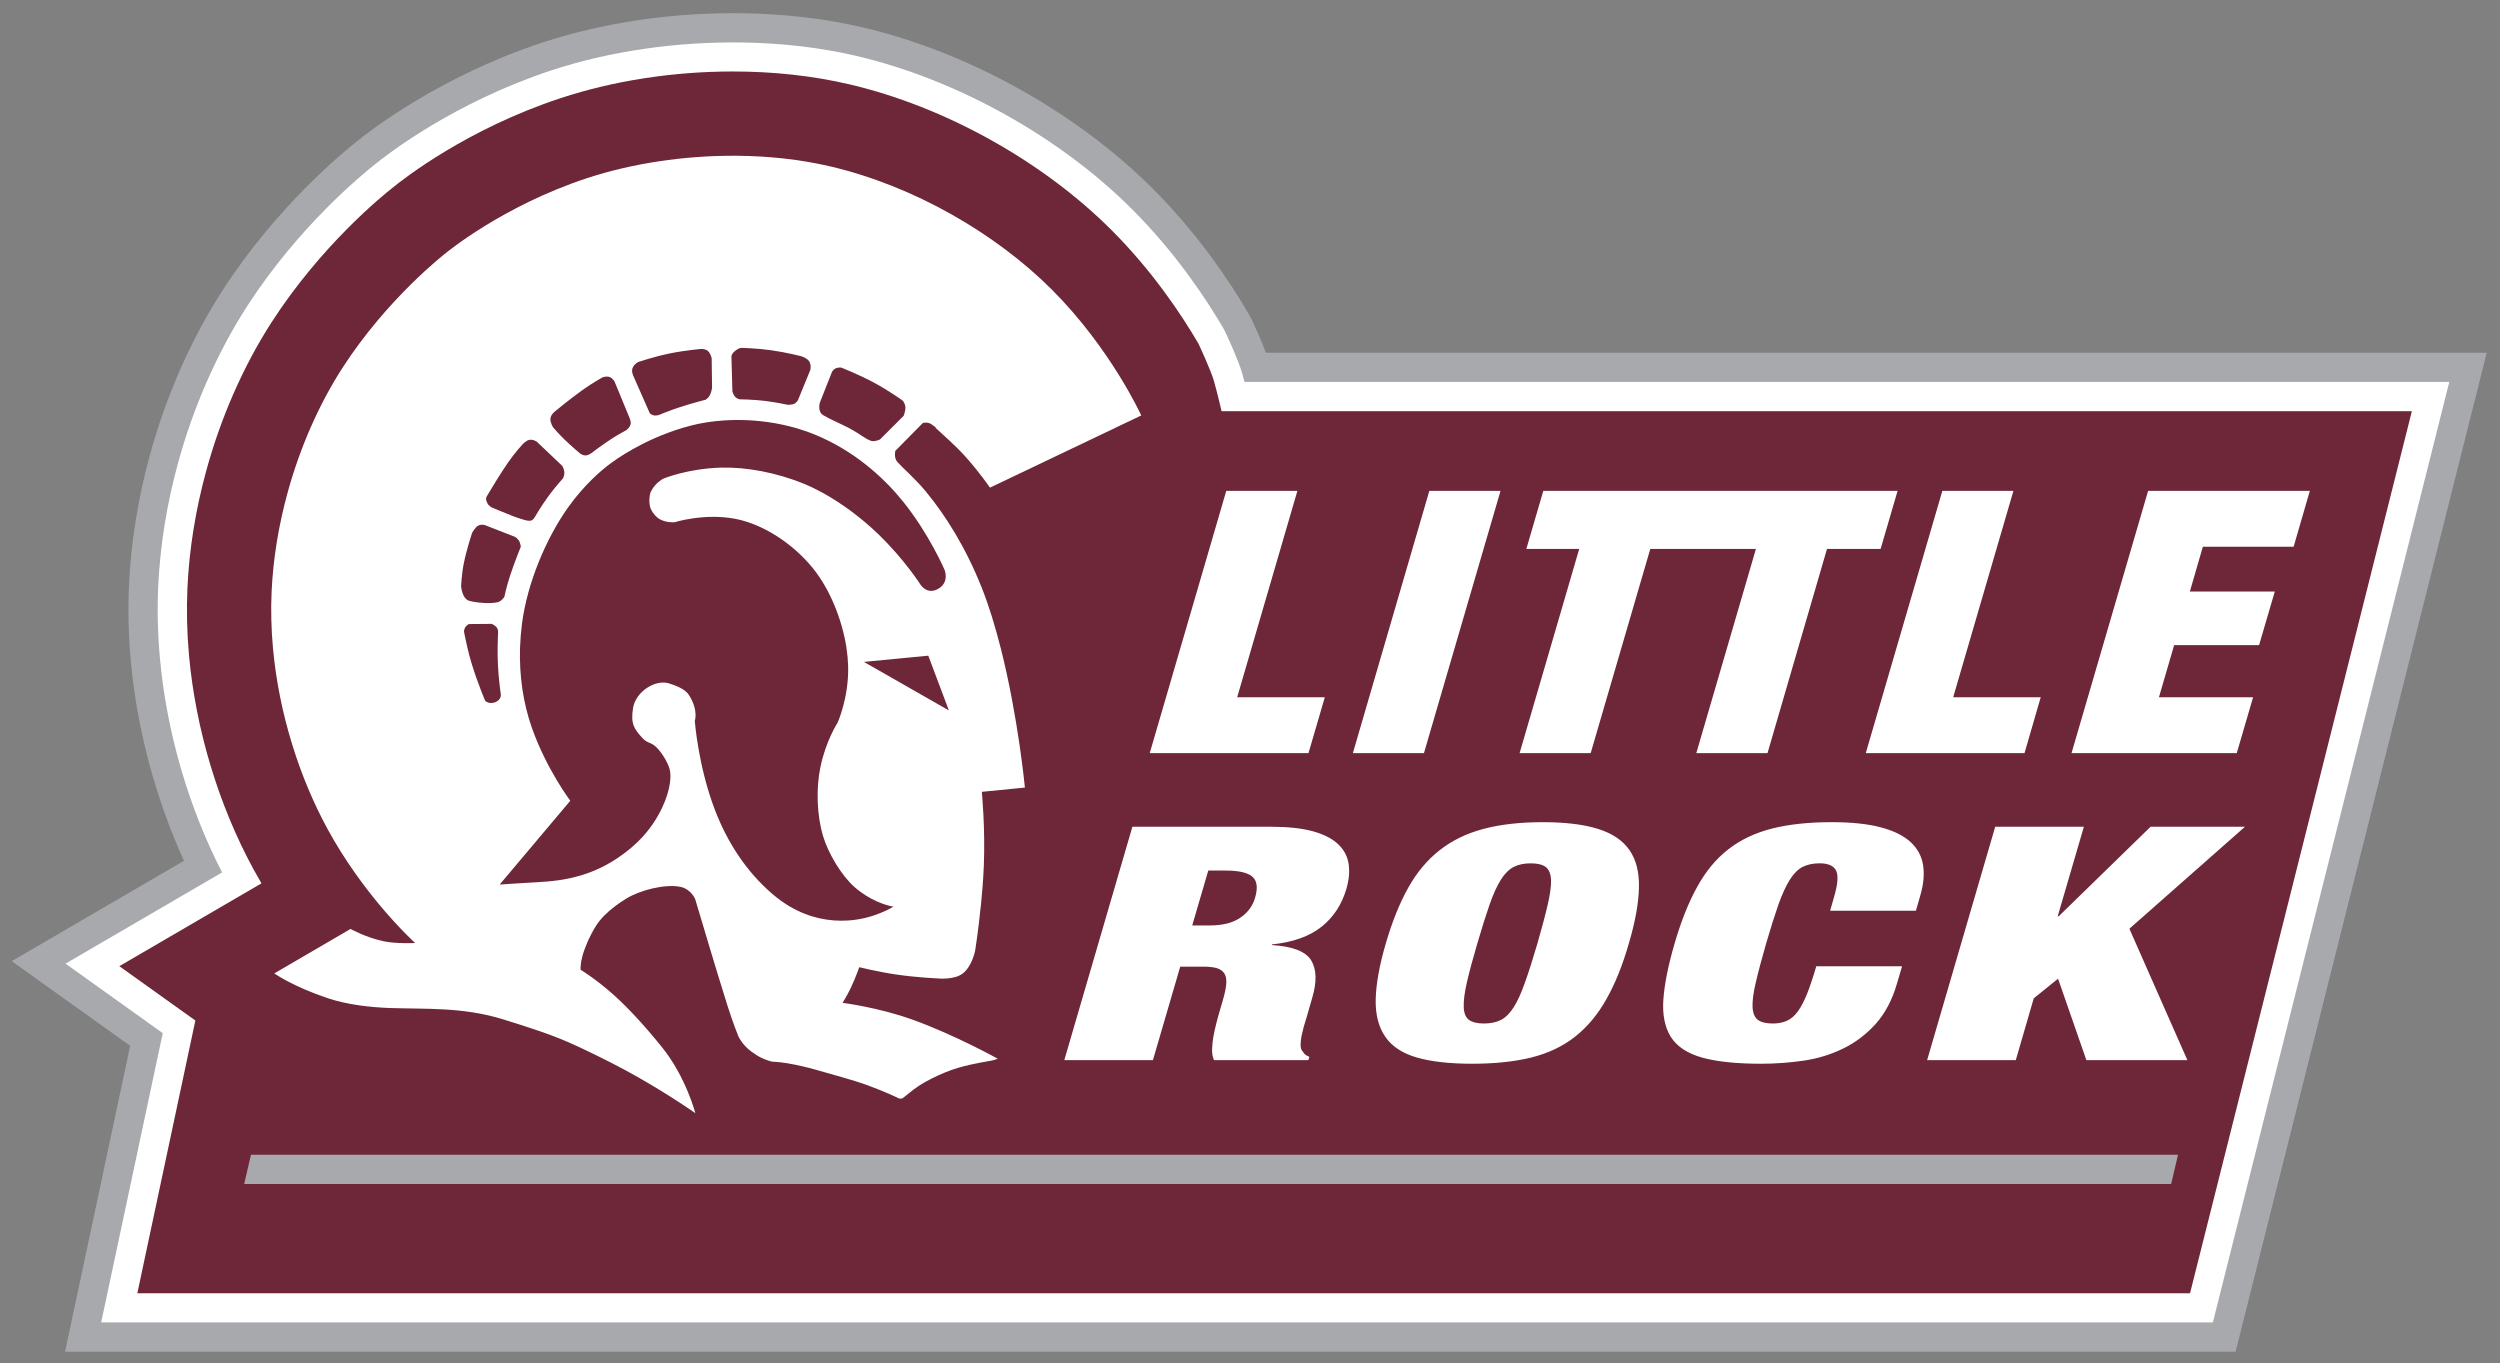 <?xml version="1.0" encoding="UTF-8" standalone="no"?>
<svg xmlns:rdf="http://www.w3.org/1999/02/22-rdf-syntax-ns#" xmlns="http://www.w3.org/2000/svg" xml:space="preserve" height="109.34" width="200.48" version="1.1" xmlns:cc="http://creativecommons.org/ns#" xmlns:dc="http://purl.org/dc/elements/1.1/" viewBox="0 0 200.48 109.337"><rect x="0" y="0" width="200.48" height="109.337" fill="#808080" stroke="none"/><g><path fill="#a7a9ac" d="m59.588 1.062c-5.5-0.086-11.143 0.719-16.111 2.355-8.234 2.714-13.902 7.136-14.889 7.943-1.031 0.813-6.395 5.202-10.719 11.891-1.294 2.002-2.46 4.182-3.465 6.484-0.945 2.167-1.745 4.431-2.377 6.729-0.956 3.479-1.521 6.993-1.681 10.447-0.092 1.984-0.043 4.024 0.14 6.059 0.493 5.46 1.988 11.051 4.268 16.056l-13.813 8.049 9.498 6.789-5.222 24.533h174.06l20.14-80.113h-97.9c-0.39-1.026-0.91-2.177-1.17-2.721l-0.2-0.371c-1.498-2.572-4.051-6.403-7.679-10.039-6.134-6.146-14.85-10.993-23.315-12.965-3.02-0.703-6.268-1.075-9.568-1.127z"/><path fill="#fff" d="m59.533 3.406c-5.232-0.079-10.606 0.685-15.322 2.238-7.84 2.584-13.208 6.771-14.172 7.559-0.98 0.771-6.079 4.944-10.201 11.32-1.225 1.896-2.329 3.965-3.283 6.15-0.901 2.065-1.664 4.222-2.266 6.412-0.911 3.312-1.448 6.654-1.6 9.934-0.086 1.879-0.042 3.81 0.133 5.74 0.532 5.907 2.296 11.976 4.988 17.201l-12.555 7.316 7.797 5.574-4.939 23.197h169.34l18.961-75.42h-96.615c-0.065-0.251-0.13-0.495-0.191-0.709-0.297-1.039-1.2-2.981-1.377-3.359l-0.098-0.186c-1.432-2.453-3.866-6.104-7.318-9.564-5.838-5.85-14.132-10.461-22.188-12.337-2.864-0.668-5.951-1.019-9.09-1.067z"/><path fill="#6e2639" d="m58.777 5.73c-4.796 0-9.578 0.741-13.832 2.143-7.458 2.459-12.531 6.419-13.455 7.174-0.9 0.707-5.752 4.669-9.683 10.75-1.158 1.79-2.2 3.747-3.104 5.816-0.856 1.96-1.58 4.011-2.152 6.096-0.864 3.142-1.376 6.312-1.52 9.42-0.081 1.769-0.04 3.593 0.125 5.422 0.535 5.928 2.376 12.028 5.184 17.176 0.202 0.371 0.411 0.74 0.627 1.109l-11.399 6.642 6.098 4.358-4.654 21.872h164.61l17.79-70.735h-30.85-3.41-3.37-11.32-5.34-12.17-5.3-11.36-12.333s-0.347-1.499-0.607-2.409c-0.259-0.908-1.245-3.005-1.245-3.005-1.39-2.379-3.698-5.829-6.955-9.092-5.545-5.553-13.416-9.93-21.063-11.712-2.921-0.68-6.056-1.025-9.315-1.025z"/><path d="m59.076 12.49c-4.233-0.032-8.458 0.629-12.015 1.801-6.803 2.241-11.344 6.029-11.344 6.029s-4.641 3.589-8.235 9.149c-0.961 1.487-1.832 3.117-2.587 4.847-0.722 1.654-1.339 3.395-1.831 5.184-0.712 2.592-1.16 5.281-1.283 7.939-0.069 1.502-0.028 3.009 0.106 4.502 0.48 5.319 2.16 10.469 4.386 14.549 1.365 2.504 2.945 4.627 4.26 6.192 1.568 1.863 2.756 2.939 2.756 2.939s-1.501 0.073-2.502-0.135c-1.444-0.3-2.676-0.992-2.676-0.992l-6.113 3.565s1.476 1.054 4.33 2.002c1.448 0.481 3.261 0.719 5.033 0.777 2.812 0.092 5.782-0.09 8.998 0.91 2.213 0.689 3.995 1.241 6.014 2.186 1.75 0.818 3.411 1.66 4.836 2.474 2.701 1.544 4.555 2.862 4.555 2.862s-0.754-2.886-2.639-5.243c-1.247-1.56-2.685-3.157-3.973-4.3-1.397-1.242-2.595-1.963-2.595-1.963s-0.028-0.422 0.138-1.053c0.175-0.671 0.557-1.583 1.071-2.422 0.375-0.612 0.94-1.15 1.545-1.607 0.293-0.223 0.596-0.427 0.892-0.61 1.155-0.711 3.124-1.188 4.326-0.961 0.89 0.168 1.219 0.991 1.219 0.991s0.064 0.212 0.174 0.58c0.434 1.462 1.593 5.357 2.416 7.964 0.472 1.498 0.894 2.499 0.894 2.499s0.298 0.643 0.991 1.158c0.268 0.2 0.574 0.407 0.877 0.547 0.422 0.195 0.808 0.285 0.808 0.285s0.566 0.02 1.18 0.121c0.825 0.135 1.812 0.373 2.34 0.529 1.29 0.381 2.904 0.792 4.148 1.246 1.493 0.545 2.457 1.028 2.457 1.028s0.205 0.11 0.377-0.012c0.284-0.203 0.699-0.596 1.299-0.988 0.591-0.385 1.363-0.768 2.129-1.08 1.317-0.537 2.762-0.765 3.558-0.905 0.382-0.067 0.616-0.174 0.616-0.174s-3.437-1.909-6.817-3.127c-2.781-1.001-5.627-1.353-5.627-1.353s0.405-0.655 0.688-1.26c0.374-0.799 0.65-1.599 0.65-1.599s1.548 0.384 3.022 0.595c1.657 0.238 3.261 0.303 3.261 0.303s1.317 0.145 2.014-0.393c0.776-0.595 1.004-1.877 1.004-1.877s0.239-1.487 0.441-3.507h0.006c0.103-1.003 0.194-2.128 0.241-3.241 0.125-3.01-0.159-5.943-0.159-5.943l3.453-0.342s-0.534-5.66-1.945-11.213h-0.002c-0.432-1.706-0.93-3.344-1.515-4.82-1.289-3.25-2.925-5.809-4.413-7.623-0.036-0.045-0.072-0.088-0.107-0.131-0.859-1.032-1.812-1.833-2.244-2.322-0.301-0.339-0.164-0.891-0.164-0.891l1.814-1.84 0.395-0.398s0.461-0.137 0.803 0.191c0.061 0.059 0.212 0.117 0.244 0.207h-0.024c0.618 0.572 1.574 1.401 2.338 2.245 1.156 1.277 2.02 2.543 2.02 2.543l10.037-4.788h-0.006l2.1-1s-2.43-5.343-7.153-10.076c-4.479-4.489-11.07-8.332-17.808-9.902-2.402-0.559-4.943-0.828-7.483-0.848zm39.26 26.875l-6.137 21.028h12.731l1.31-4.479h-7.029l4.829-16.549h-5.704zm16.284 0l-6.13 21.028h5.7l6.14-21.028h-5.71zm9.14 0l-1.36 4.655h4.24l-4.78 16.373h5.7l4.78-16.373h4.24 0.06 4.17l-4.78 16.373h5.71l4.77-16.373h4.3l1.36-4.655h-14.18-0.06-14.17zm32 0l-6.14 21.028h12.73l1.3-4.479h-7.02l4.83-16.549h-5.7zm16.5 0l-6.14 21.028h13.25l1.31-4.479h-7.55l1.22-4.182h6.81l1.26-4.296h-6.81l1.04-3.592h7.28l1.3-4.479h-12.97zm-48.55 26.567c-1.81 0-3.39 0.178-4.74 0.537-1.35 0.357-2.52 0.925-3.51 1.701-1 0.779-1.84 1.784-2.53 3.018-0.69 1.23-1.29 2.72-1.8 4.466-0.51 1.748-0.78 3.236-0.81 4.469-0.03 1.231 0.23 2.239 0.77 3.018 0.53 0.776 1.38 1.331 2.53 1.664 1.15 0.331 2.63 0.498 4.44 0.498s3.39-0.167 4.73-0.498c1.35-0.333 2.52-0.888 3.51-1.664 0.99-0.779 1.83-1.787 2.52-3.018 0.7-1.233 1.3-2.721 1.8-4.469 0.52-1.746 0.78-3.236 0.81-4.466 0.03-1.234-0.22-2.239-0.76-3.018-0.54-0.776-1.38-1.344-2.53-1.701-1.14-0.359-2.62-0.537-4.43-0.537zm23.17 0c-1.83 0-3.43 0.168-4.77 0.509-1.35 0.34-2.52 0.896-3.51 1.664-0.99 0.769-1.82 1.774-2.5 3.014-0.69 1.241-1.29 2.753-1.81 4.535-0.51 1.748-0.81 3.236-0.9 4.469-0.09 1.231 0.11 2.239 0.59 3.018 0.49 0.776 1.32 1.331 2.5 1.664 1.18 0.331 2.76 0.498 4.75 0.498 1.14 0 2.28-0.084 3.42-0.25 1.13-0.167 2.18-0.491 3.16-0.971 0.99-0.481 1.85-1.14 2.61-1.978 0.75-0.839 1.32-1.915 1.7-3.225l0.41-1.391h-6.88c-0.26 0.891-0.51 1.63-0.74 2.215-0.24 0.586-0.48 1.052-0.74 1.402-0.25 0.35-0.54 0.6-0.87 0.749-0.32 0.148-0.7 0.222-1.13 0.222-0.54 0-0.94-0.096-1.2-0.289-0.26-0.192-0.4-0.532-0.43-1.019-0.02-0.49 0.06-1.153 0.26-1.983 0.19-0.83 0.47-1.872 0.83-3.131 0.37-1.258 0.7-2.301 0.99-3.133 0.3-0.83 0.6-1.488 0.91-1.978 0.31-0.489 0.65-0.83 1.02-1.023 0.38-0.191 0.83-0.29 1.37-0.29 0.68 0 1.12 0.197 1.32 0.581 0.19 0.385 0.14 1.108-0.18 2.173l-0.3 1.049h6.88l0.34-1.179c0.27-0.908 0.35-1.725 0.24-2.452-0.11-0.725-0.44-1.345-0.99-1.861-0.55-0.515-1.34-0.911-2.38-1.189-1.04-0.282-2.36-0.42-3.97-0.42zm-56.071 0.365l-5.461 18.717h7.107l2.19-7.496h1.873c0.435 0 0.784 0.038 1.054 0.117s0.473 0.219 0.606 0.418c0.132 0.202 0.186 0.476 0.16 0.826-0.026 0.349-0.117 0.787-0.27 1.31l-0.367 1.256c-0.056 0.193-0.12 0.443-0.195 0.748-0.078 0.307-0.146 0.626-0.205 0.957-0.058 0.333-0.094 0.665-0.102 0.996-0.007 0.332 0.044 0.624 0.151 0.868h7.57l0.08-0.266c-0.21-0.086-0.35-0.175-0.42-0.271-0.07-0.097-0.15-0.2-0.22-0.305-0.04-0.105-0.07-0.251-0.06-0.443 0-0.193 0.03-0.409 0.07-0.645 0.05-0.236 0.11-0.485 0.18-0.746 0.08-0.263 0.15-0.516 0.23-0.76l0.46-1.598c0.37-1.258 0.34-2.244-0.09-2.962-0.43-0.717-1.48-1.128-3.16-1.233l0.02-0.053c1.68-0.173 3-0.646 3.97-1.416 0.96-0.767 1.62-1.781 1.99-3.039 0.21-0.717 0.27-1.381 0.18-1.992-0.09-0.612-0.37-1.14-0.84-1.586-0.46-0.446-1.14-0.792-2.02-1.037-0.89-0.244-2.01-0.365-3.36-0.365h-11.121zm69.191 0l-5.46 18.717h7.11l1.44-4.955 1.95-1.575 2.27 6.53h8.1l-4.65-10.537 9.27-8.18h-7.57l-7.37 7.182h-0.08l2.1-7.182h-7.11zm-37.25 2.935c0.54 0 0.93 0.096 1.2 0.288 0.26 0.193 0.4 0.532 0.43 1.021 0.02 0.49-0.07 1.151-0.26 1.979-0.19 0.832-0.47 1.876-0.83 3.134-0.37 1.259-0.7 2.302-1 3.133-0.29 0.83-0.59 1.491-0.9 1.981-0.31 0.488-0.65 0.827-1.02 1.019-0.38 0.193-0.83 0.289-1.37 0.289-0.53 0-0.93-0.096-1.2-0.289-0.26-0.192-0.4-0.531-0.42-1.019-0.02-0.49 0.06-1.151 0.25-1.981 0.19-0.831 0.47-1.874 0.84-3.133 0.37-1.258 0.7-2.302 0.99-3.134 0.29-0.828 0.59-1.489 0.9-1.979 0.31-0.489 0.65-0.828 1.03-1.021 0.37-0.192 0.83-0.288 1.36-0.288zm-25.855 0.579h1.375c1.07 0 1.79 0.165 2.17 0.498 0.37 0.332 0.44 0.888 0.21 1.675-0.19 0.664-0.59 1.205-1.193 1.614-0.604 0.41-1.417 0.615-2.436 0.615h-1.414l1.288-4.402z" transform="translate(0 -.001)" fill="#fff"/><path d="m59.543 27.898s-0.209-0.059-0.566 0.221c-0.359 0.28-0.321 0.494-0.321 0.494l0.078 2.783s0.065 0.259 0.229 0.442c0.099 0.109 0.332 0.182 0.332 0.182s1.087 0.008 2.09 0.134c0.906 0.114 1.752 0.301 1.752 0.301s0.334 0.034 0.592-0.09c0.132-0.064 0.263-0.283 0.263-0.283l0.994-2.428s0.091-0.413-0.109-0.697c-0.189-0.269-0.668-0.404-0.668-0.404s-1.153-0.297-2.397-0.471c-1.076-0.151-2.269-0.184-2.269-0.184zm-3.25 0.079s-1.3 0.102-2.6 0.369c-1.241 0.255-2.486 0.674-2.486 0.674s-0.301 0.131-0.436 0.402c-0.193 0.309 0.016 0.719 0.016 0.719l1.322 3s0.133 0.135 0.334 0.173c0.159 0.032 0.397-0.035 0.397-0.035s0.791-0.336 1.646-0.617c1.007-0.33 2.102-0.609 2.102-0.609s0.207-0.12 0.328-0.344c0.135-0.25 0.186-0.605 0.186-0.605l-0.032-2.379s-0.074-0.363-0.289-0.569c-0.167-0.161-0.488-0.179-0.488-0.179zm11.15 1.494s-0.242-0.018-0.455 0.078c-0.111 0.051-0.259 0.248-0.259 0.248l-0.981 2.486s-0.219 0.715 0.264 1.01c0.491 0.301 1.349 0.66 2.052 1.023 0.075 0.039 0.148 0.081 0.219 0.12 0.671 0.367 1.091 0.743 1.543 0.908 0.306 0.111 0.744-0.106 0.744-0.106l0.924-0.922 0.973-0.972s0.156-0.411 0.138-0.686c-0.021-0.327-0.214-0.529-0.214-0.529s-1.043-0.767-2.34-1.465c-1.169-0.629-2.608-1.193-2.608-1.193zm-18.91 0.738c-0.106 0.014-0.187 0.037-0.187 0.037s-0.807 0.439-1.645 1.039c-1.076 0.77-2.244 1.744-2.244 1.744s-0.291 0.236-0.318 0.545c-0.028 0.305 0.209 0.686 0.209 0.686s0.017 0.02 0.048 0.056c0.12 0.142 0.454 0.522 0.854 0.911 0.572 0.556 1.26 1.132 1.26 1.132s0.22 0.166 0.435 0.162c0.235-0.003 0.467-0.175 0.467-0.175s0.777-0.598 1.59-1.133c0.534-0.351 1.227-0.721 1.227-0.721s0.092-0.067 0.183-0.176c0.065-0.076 0.128-0.177 0.156-0.287 0.057-0.229-0.091-0.531-0.091-0.531l-1.198-2.91s-0.151-0.265-0.412-0.361c-0.097-0.036-0.228-0.032-0.334-0.018zm11.01 3.475c-1.419-0.032-2.808 0.112-4.064 0.425-0.255 0.064-0.505 0.133-0.75 0.205h-0.004l0.004 0.002c-3.277 0.979-5.575 2.711-5.575 2.711s-1.261 0.833-2.668 2.473v0.002c-0.308 0.359-0.623 0.756-0.933 1.193-1.714 2.41-3.276 6.003-3.701 9.379-0.079 0.626-0.129 1.25-0.149 1.867-0.07 2.26 0.253 4.442 0.94 6.397 1.166 3.325 3.089 5.875 3.089 5.875l-5.662 6.721s1.657-0.117 2.985-0.186c2.192-0.114 4.831-0.472 7.527-2.734 0.525-0.44 1.344-1.217 2.033-2.346 0.709-1.158 1.278-2.678 1.121-3.807-0.077-0.555-0.609-1.422-1.007-1.843-0.55-0.582-0.763-0.333-1.233-0.856-0.619-0.689-0.947-1.096-0.728-2.402 0.217-1.306 1.813-2.326 2.929-1.944 0.49 0.168 1.248 0.415 1.573 0.954 0.755 1.212 0.447 2.039 0.447 2.039s0.261 3.605 1.613 7.14c0.996 2.604 2.516 4.933 4.568 6.707 0.469 0.404 0.941 0.744 1.416 1.026 1.605 0.948 3.223 1.231 4.719 1.134 2.09-0.133 3.61-1.111 3.61-1.111s-0.048-0.001-0.106-0.023h-0.033c-0.42-0.089-1.718-0.439-2.977-1.545-1.057-0.93-2.103-2.704-2.509-4.041-0.534-1.755-0.572-3.905-0.233-5.559 0.439-2.137 1.379-3.574 1.379-3.574s0.916-2.012 0.85-4.543c-0.013-0.478-0.058-0.975-0.135-1.479h0.002c-0.365-2.3-1.334-4.702-2.709-6.394-1.53-1.884-3.888-3.49-6.19-3.938-2.497-0.485-4.882 0.27-4.882 0.27s-0.626 0.062-1.176-0.233c-0.37-0.198-0.707-0.678-0.793-1.001-0.078-0.29-0.086-0.798 0.035-1.143 0.013-0.033 0.025-0.063 0.039-0.092 0.31-0.657 0.961-1.014 0.961-1.014s1.929-0.82 4.668-0.896c1.975-0.055 4.414 0.383 6.643 1.299 0.488 0.2 0.979 0.438 1.464 0.703 1.647 0.9 3.231 2.12 4.479 3.322 2.142 2.069 3.4 4.067 3.4 4.067s0.529 0.849 1.432 0.32c0.902-0.529 0.498-1.506 0.498-1.506s-1.246-2.91-3.365-5.525c-0.185-0.229-0.378-0.456-0.576-0.678-1.95-2.189-4.521-4.055-7.477-5.02-0.179-0.058-0.36-0.113-0.543-0.166-1.377-0.393-2.827-0.601-4.246-0.632zm-17.09 1.586c-0.267 0.05-0.562 0.375-0.562 0.375s-0.631 0.69-1.159 1.459c-0.592 0.865-1.208 1.877-1.517 2.396-0.126 0.214-0.201 0.344-0.201 0.344s-0.093 0.153 0.019 0.385c0.04 0.085 0.055 0.171 0.143 0.261 0.074 0.075 0.195 0.176 0.195 0.176s0.975 0.414 1.768 0.723c0.477 0.187 0.97 0.32 0.97 0.32s0.278 0.092 0.498 0.029c0.144-0.041 0.264-0.246 0.264-0.246s0.484-0.844 1.078-1.662c0.08-0.111 0.164-0.221 0.246-0.328v-0.002c0.474-0.611 0.946-1.135 0.946-1.135s0.128-0.225 0.117-0.478c-0.011-0.244-0.162-0.518-0.162-0.518l-2.039-1.941s-0.293-0.217-0.604-0.158zm-3.742 6.808c-0.108-0.006-0.253 0.009-0.4 0.096-0.2 0.119-0.45 0.547-0.45 0.547s-0.413 1.225-0.662 2.425c-0.186 0.904-0.222 1.868-0.222 1.868s0.069 1.018 0.675 1.174c0.607 0.156 1.669 0.247 2.276 0.101 0.285-0.07 0.515-0.42 0.515-0.42s0.168-0.814 0.459-1.699c0.363-1.105 0.864-2.33 0.864-2.33s-0.047-0.313-0.139-0.467c-0.139-0.227-0.344-0.328-0.344-0.328l-2.392-0.932s-0.072-0.029-0.18-0.035zm0.723 7.951l-1.836 0.016s-0.184 0.099-0.286 0.252c-0.092 0.142-0.105 0.342-0.105 0.342s0.1 0.558 0.277 1.304c0.093 0.389 0.205 0.827 0.336 1.262 0.452 1.496 1.082 2.984 1.082 2.984s0.281 0.316 0.793 0.129c0.514-0.186 0.467-0.611 0.467-0.611s-0.184-1.273-0.234-2.426c-0.02-0.475-0.026-0.936-0.022-1.338 0.006-0.735 0.039-1.259 0.039-1.259s-0.004-0.232-0.103-0.358c-0.148-0.187-0.408-0.297-0.408-0.297zm35.007 2.551l-5.164 0.498 6.815 3.891-1.651-4.389z" transform="translate(0 -.001)" fill="#6e2639"/><path fill="#a7a9ac" d="m20.125 92.6-0.545 2.343h154.53l0.55-2.343h-154.54z"/></g></svg>
